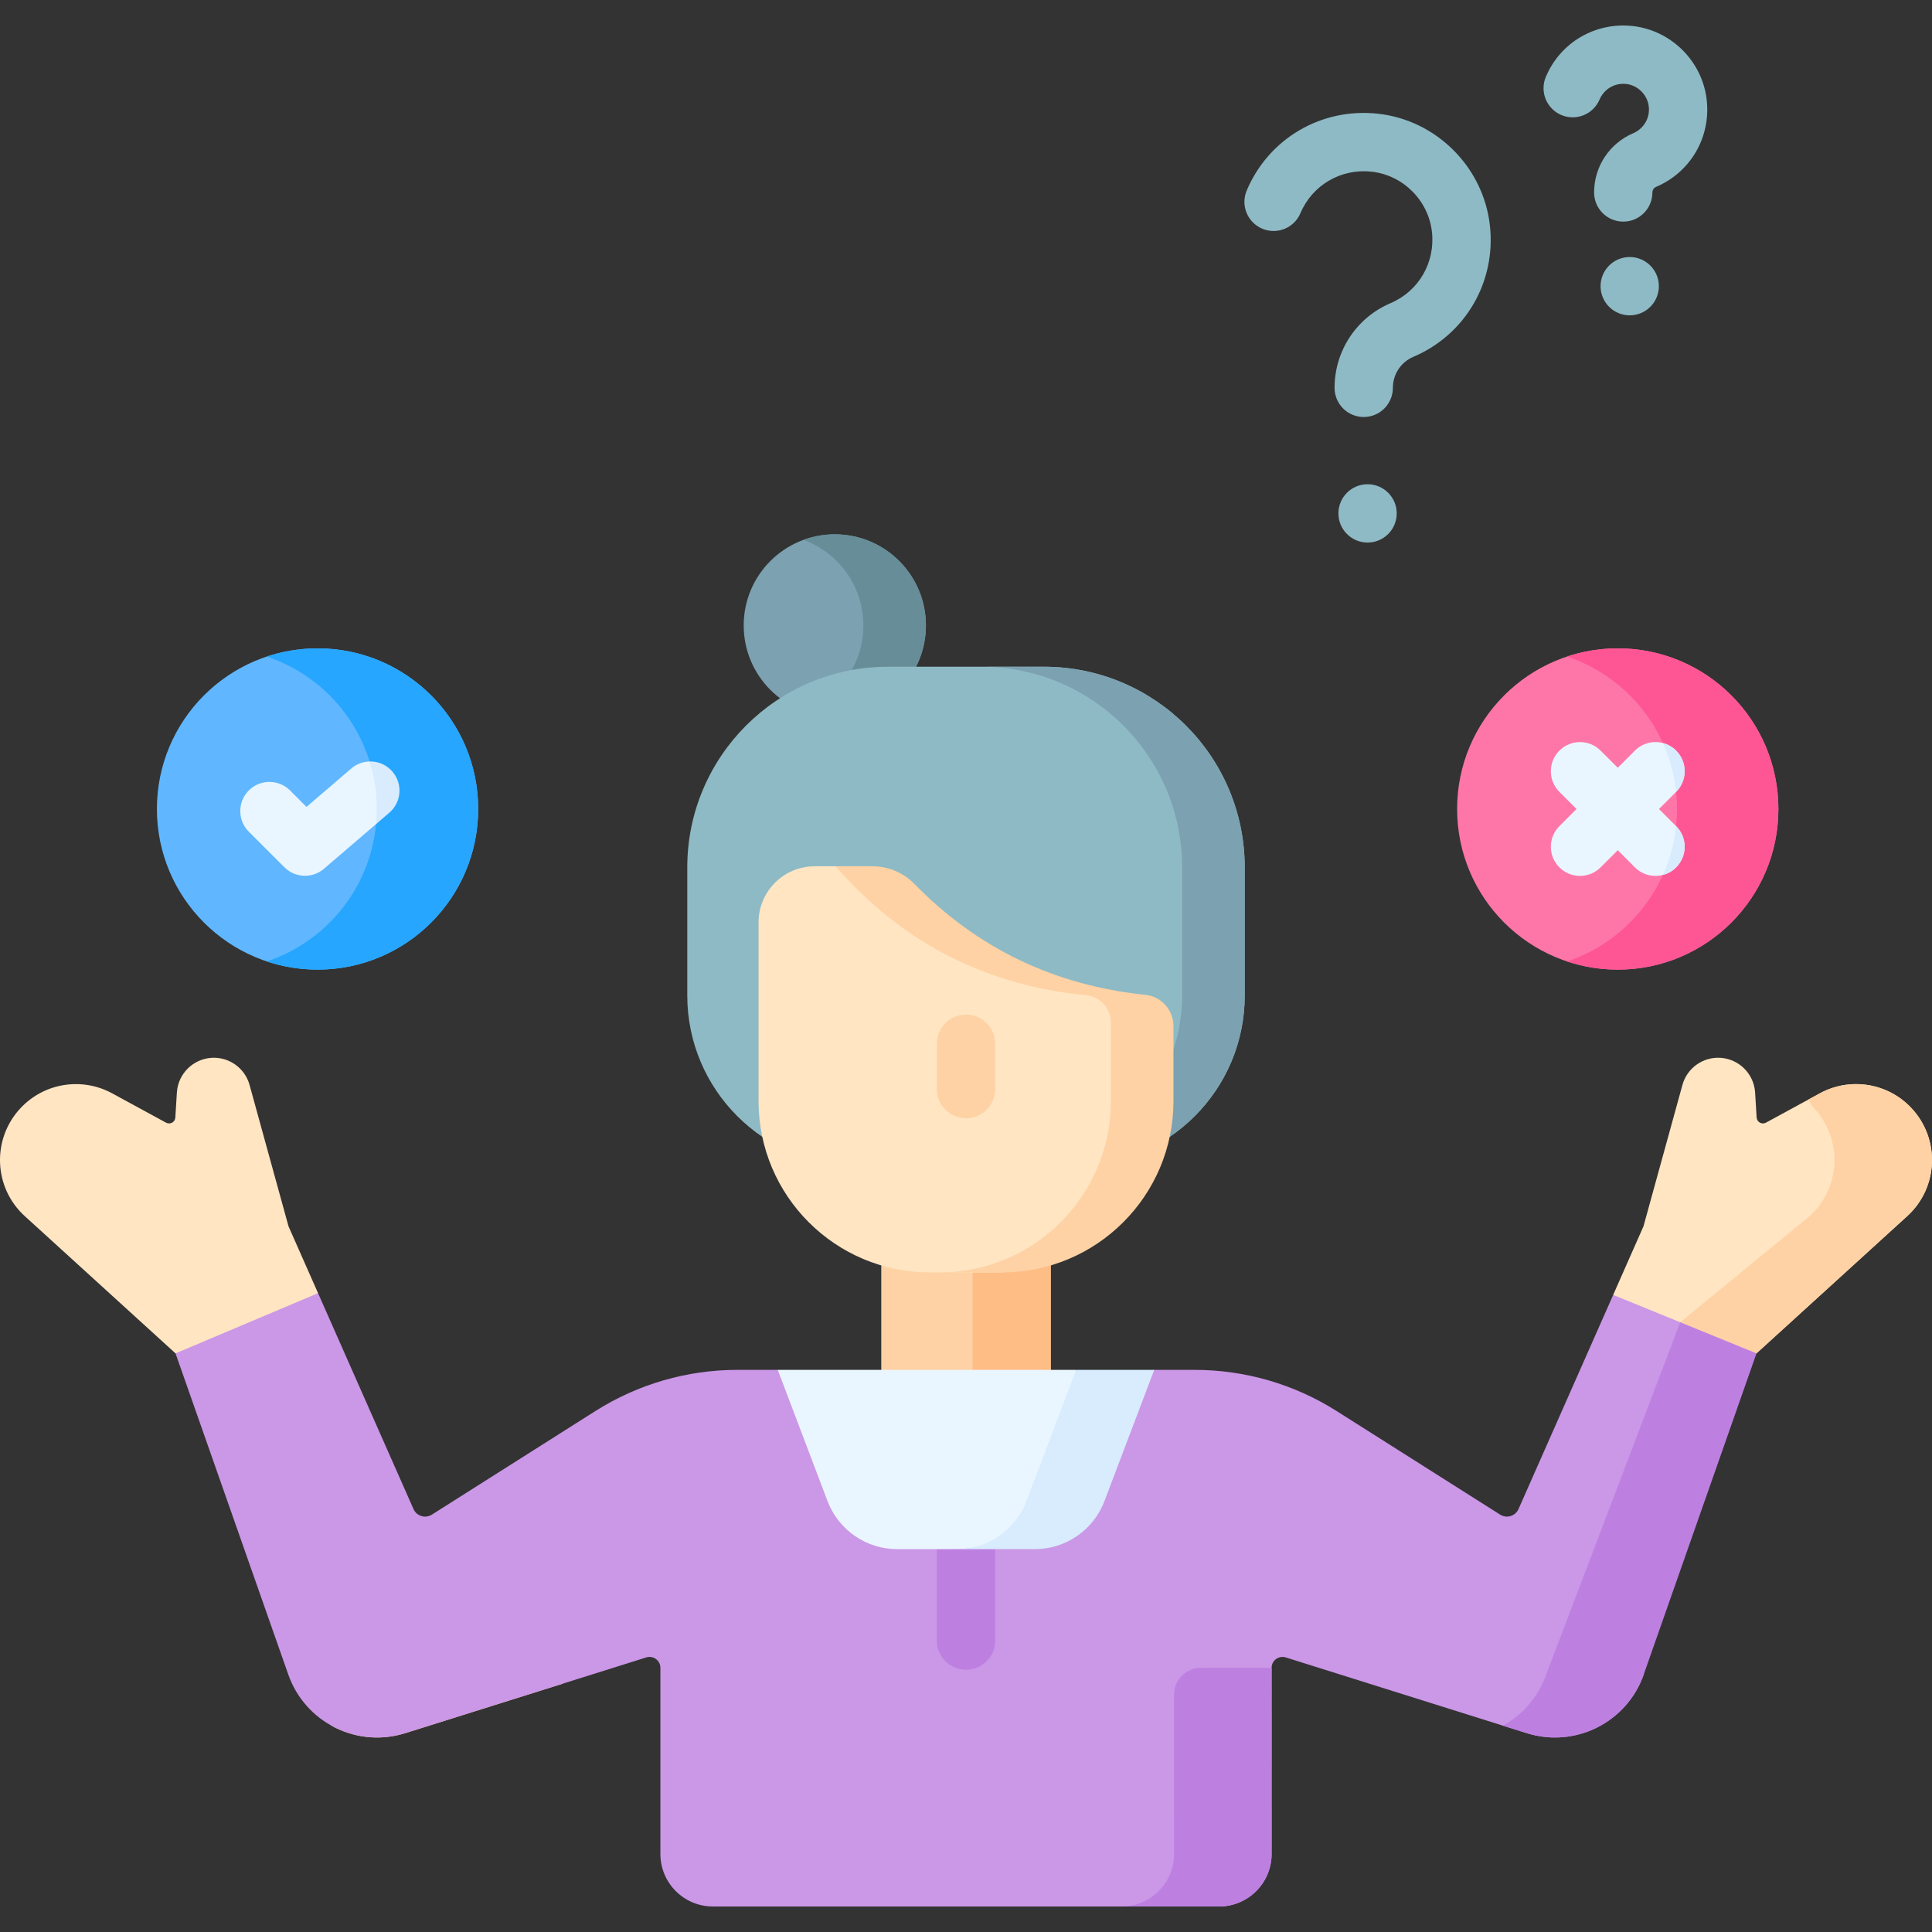 <svg id="Capa_1" enable-background="new 0 0 512 512" viewBox="0 0 512 512" xmlns="http://www.w3.org/2000/svg"><rect x="0" y="0" width="512" height="512" fill="#333333" stroke="none"/><g><path d="m233.549 324.945h44.902v44.898h-44.902z" fill="#fed2a4"/><path d="m257.752 324.945h20.699v44.899h-20.699z" fill="#ffbd86"/><path d="m505.426 322.291-39.94 36.365h-28.35l-9.632-15.494 8.035-18.172 10.322-37.467c1.226-4.471 5.429-7.469 10.065-7.191 4.945.309 8.89 4.254 9.199 9.199l.402 6.624c.082 1.216 1.391 1.947 2.472 1.36l11.26-6.129 3.008-1.638c8.046-4.378 18.038-2.771 24.291 3.915 7.676 8.2 7.171 21.077-1.132 28.628z" fill="#ffe5c2"/><path d="m76.461 324.99 7.829 17.709-15.525 20.336-22.252-4.378-39.94-36.365c-8.303-7.551-8.808-20.428-1.133-28.629 6.253-6.686 16.246-8.293 24.291-3.915l14.271 7.77c1.073.584 2.39-.144 2.465-1.364l.406-6.622c.309-4.945 4.255-8.891 9.199-9.199 4.636-.278 8.839 2.72 10.065 7.191z" fill="#ffe5c2"/><path d="m149.161 438.056-61.317 19.267c5.771 3.195 12.783 4.106 19.55 1.98l41.767-13.124z" fill="#fed2a4"/><path d="m505.426 322.291-39.94 36.365h-23.344l3.132-8.241 34.305-28.124c8.293-7.551 8.808-20.428 1.133-28.629-.536-.567-1.01-1.35-1.453-2.277l3.008-1.638c8.046-4.378 18.038-2.771 24.291 3.915 7.676 8.201 7.171 21.078-1.132 28.629z" fill="#fed2a4"/><path d="m435.598 443.782c-4.454 12.68-18.167 19.552-30.992 15.522l-63.862-20.067c-1.861-.585-3.754.805-3.754 2.756v49.327c0 7.688-6.232 13.92-13.92 13.92h-134.139c-7.688 0-13.92-6.232-13.92-13.92v-49.327c0-1.951-1.894-3.34-3.754-2.756l-63.862 20.067c-12.825 4.03-26.538-2.842-30.992-15.522l-29.887-85.123 37.772-15.956 25.291 57.206c.831 1.88 3.139 2.581 4.875 1.481l43.342-27.457c11.244-7.12 24.285-10.903 37.596-10.903h10.725l49.883 16.869 49.885-16.869h10.725c13.31 0 26.352 3.782 37.596 10.903l43.342 27.457c1.736 1.1 4.044.399 4.875-1.481l25.084-56.741 18.036 7.357z" fill="#cb97e7"/><g fill="#bd80e1"><path d="m256 442.503c-4.267 0-7.726-3.459-7.726-7.726v-24.235c0-4.268 3.459-7.726 7.726-7.726 4.268 0 7.726 3.459 7.726 7.726v24.235c0 4.268-3.458 7.726-7.726 7.726z"/><path d="m318.23 441.992h18.76l.003 49.33c0 7.685-6.232 13.918-13.928 13.918h-25.847c7.685 0 13.918-6.232 13.918-13.918l-.003-42.232c-.001-3.915 3.182-7.098 7.097-7.098z"/><path d="m465.486 358.656-29.885 85.123c-4.461 12.681-18.172 19.553-30.998 15.525l-6.305-1.978c5.172-2.854 9.344-7.551 11.456-13.547l35.52-93.365z"/></g><path d="m253.537 410.542h-15.773c-8.204 0-15.553-5.073-18.462-12.743l-13.187-34.769h79.071l-3.91 34.769c-2.909 7.67-19.535 12.743-27.739 12.743z" fill="#eaf6ff"/><path d="m285.186 363.03-13.187 34.769c-2.909 7.67-10.258 12.743-18.462 12.743h20.699c8.204 0 15.553-5.073 18.462-12.743l13.187-34.769z" fill="#d8ecfe"/><g><g><path d="m430.178 58.733c-4.268 0-7.726-3.459-7.726-7.726 0-6.86 4.076-13.026 10.386-15.709 2.324-.988 4.495-3.56 4.106-7.08-.338-3.066-2.905-5.629-5.972-5.962-3.527-.378-6.09 1.794-7.073 4.119-1.663 3.931-6.199 5.767-10.125 4.107-3.931-1.662-5.77-6.195-4.107-10.125 3.859-9.126 13.091-14.527 22.973-13.463 10.262 1.115 18.531 9.368 19.664 19.627 1.092 9.879-4.301 19.122-13.419 22.999-.596.253-.98.837-.98 1.488-.001 4.266-3.459 7.725-7.727 7.725z" fill="#8ebac5"/></g></g><g><g><path d="m361.401 110.51c-4.268 0-7.726-3.459-7.726-7.726 0-9.803 5.825-18.613 14.839-22.445 7.458-3.17 11.866-10.751 10.97-18.864-.923-8.354-7.657-15.075-16.014-15.983-8.1-.883-15.684 3.541-18.841 11.004-1.662 3.932-6.197 5.77-10.125 4.107-3.931-1.662-5.77-6.195-4.107-10.125 5.833-13.795 19.796-21.972 34.74-20.348 15.501 1.682 27.994 14.152 29.706 29.649 1.65 14.945-6.502 28.921-20.285 34.781-3.3 1.402-5.432 4.63-5.432 8.223.001 4.269-3.458 7.727-7.725 7.727z" fill="#8ebac5"/></g></g><circle cx="221.232" cy="165.748" fill="#7ca1b1" r="24.146"/><path d="m221.232 141.602c-2.913 0-5.706.516-8.291 1.462 9.251 3.382 15.855 12.262 15.855 22.684 0 10.423-6.604 19.302-15.855 22.685 2.586.945 5.378 1.461 8.291 1.461 13.336 0 24.146-10.811 24.146-24.146 0-13.336-10.811-24.146-24.146-24.146z" fill="#678d98"/><path d="m284.62 309.043h-57.24c-24.989 0-45.247-20.258-45.247-45.247v-33.896c0-29.386 23.822-53.207 53.207-53.207h41.32c29.386 0 53.207 23.822 53.207 53.207v33.896c0 24.989-20.258 45.247-45.247 45.247z" fill="#8ebac5"/><path d="m329.866 229.903v33.896c0 24.99-20.253 45.243-45.244 45.243h-16.589c24.99 0 45.252-20.253 45.252-45.243v-33.896c0-29.389-23.818-53.208-53.208-53.208h16.581c29.389 0 53.208 23.819 53.208 53.208z" fill="#7ca1b1"/><path d="m265.561 337.208h-19.122c-25.084 0-45.418-20.334-45.418-45.418v-47.338c0-8.217 6.661-14.879 14.879-14.879h5.531s13.654 5.616 16.583 8.614c16.617 17.007 36.63 23.323 60.854 25.832 4.22.437 5.897 27.771 5.897 27.771 0 25.083-12.636 38.107-39.204 45.418z" fill="#ffe5c2"/><path d="m231.247 229.572h-9.816c17.545 20.111 39.628 31.575 66.371 34.157 3.733.36 6.595 3.473 6.595 7.224v20.836c0 25.084-20.334 45.418-45.418 45.418h16.583c25.084 0 45.418-20.334 45.418-45.418v-19.855c0-4.242-3.181-7.849-7.401-8.286-24.224-2.509-44.598-12.356-61.215-29.363-2.929-2.997-6.926-4.713-11.117-4.713z" fill="#fed2a4"/><path d="m256 296.342c-4.267 0-7.726-3.459-7.726-7.726v-12.016c0-4.268 3.459-7.726 7.726-7.726 4.268 0 7.726 3.459 7.726 7.726v12.016c0 4.267-3.458 7.726-7.726 7.726z" fill="#fed2a4"/><circle cx="362.419" cy="136.054" fill="#8ebac5" r="7.726"/><circle cx="431.892" cy="75.842" fill="#8ebac5" r="7.726"/><g><g><g><circle cx="428.721" cy="214.389" fill="#fe76a8" r="42.572"/></g><path d="m428.721 171.818c-4.698 0-9.214.772-13.44 2.178 16.923 5.629 29.132 21.58 29.132 40.394s-12.209 34.765-29.132 40.394c4.226 1.406 8.742 2.178 13.44 2.178 23.512 0 42.572-19.06 42.572-42.572s-19.06-42.572-42.572-42.572z" fill="#fe5694"/><path d="m444.189 218.936c3.018 3.018 3.018 7.912 0 10.92-1.01 1.02-2.236 1.689-3.523 2.009-.639.175-1.288.258-1.937.258-1.978 0-3.956-.752-5.46-2.256l-4.543-4.553-4.553 4.553c-1.504 1.504-3.482 2.256-5.46 2.256s-3.956-.752-5.46-2.266c-3.018-3.008-3.018-7.901 0-10.92l4.543-4.543-4.543-4.543c-3.018-3.018-3.018-7.912 0-10.93s7.912-3.018 10.92 0l4.553 4.543 4.543-4.543c2.009-2.009 4.842-2.678 7.397-2.009 1.288.33 2.514.999 3.523 2.009 3.018 3.018 3.018 7.912 0 10.93l-4.543 4.543 4.522 4.523z" fill="#eaf6ff"/><g fill="#d8ecfe"><path d="m444.189 218.936c3.018 3.018 3.018 7.912 0 10.92-1.01 1.02-2.236 1.689-3.523 2.009 1.823-4.018 3.029-8.375 3.503-12.949z"/><path d="m444.168 209.87c-.474-4.584-1.679-8.942-3.503-12.96 1.288.33 2.514.999 3.523 2.009 3.018 3.018 3.018 7.912 0 10.93z"/></g></g><g><circle cx="84.154" cy="214.389" fill="#60b7ff" r="42.572"/></g><path d="m84.154 171.818c-4.698 0-9.214.772-13.44 2.178 16.923 5.629 29.132 21.58 29.132 40.394s-12.209 34.765-29.132 40.394c4.226 1.406 8.742 2.178 13.44 2.178 23.512 0 42.572-19.06 42.572-42.572s-19.061-42.572-42.572-42.572z" fill="#26a6fe"/><path d="m99.645 218.4-13.794 11.826c-1.453 1.246-3.245 1.865-5.027 1.865-1.988 0-3.956-.762-5.46-2.266l-9.426-9.416c-3.018-3.018-3.018-7.912 0-10.93s7.912-3.018 10.93 0l4.358 4.358 11.888-10.188c1.401-1.205 3.121-1.813 4.832-1.844 0 0 5.135 2.712 5.715 5.757.797 4.19-4.016 10.838-4.016 10.838z" fill="#eaf6ff"/><path d="m103.168 215.381-3.523 3.018c.134-1.319.196-2.658.196-4.008 0-4.389-.659-8.612-1.895-12.589 2.246-.062 4.492.855 6.057 2.689 2.781 3.236 2.41 8.119-.835 10.89z" fill="#d8ecfe"/></g></g><g/><g/><g/><g/><g/><g/><g/><g/><g/><g/><g/><g/><g/><g/><g/></svg>